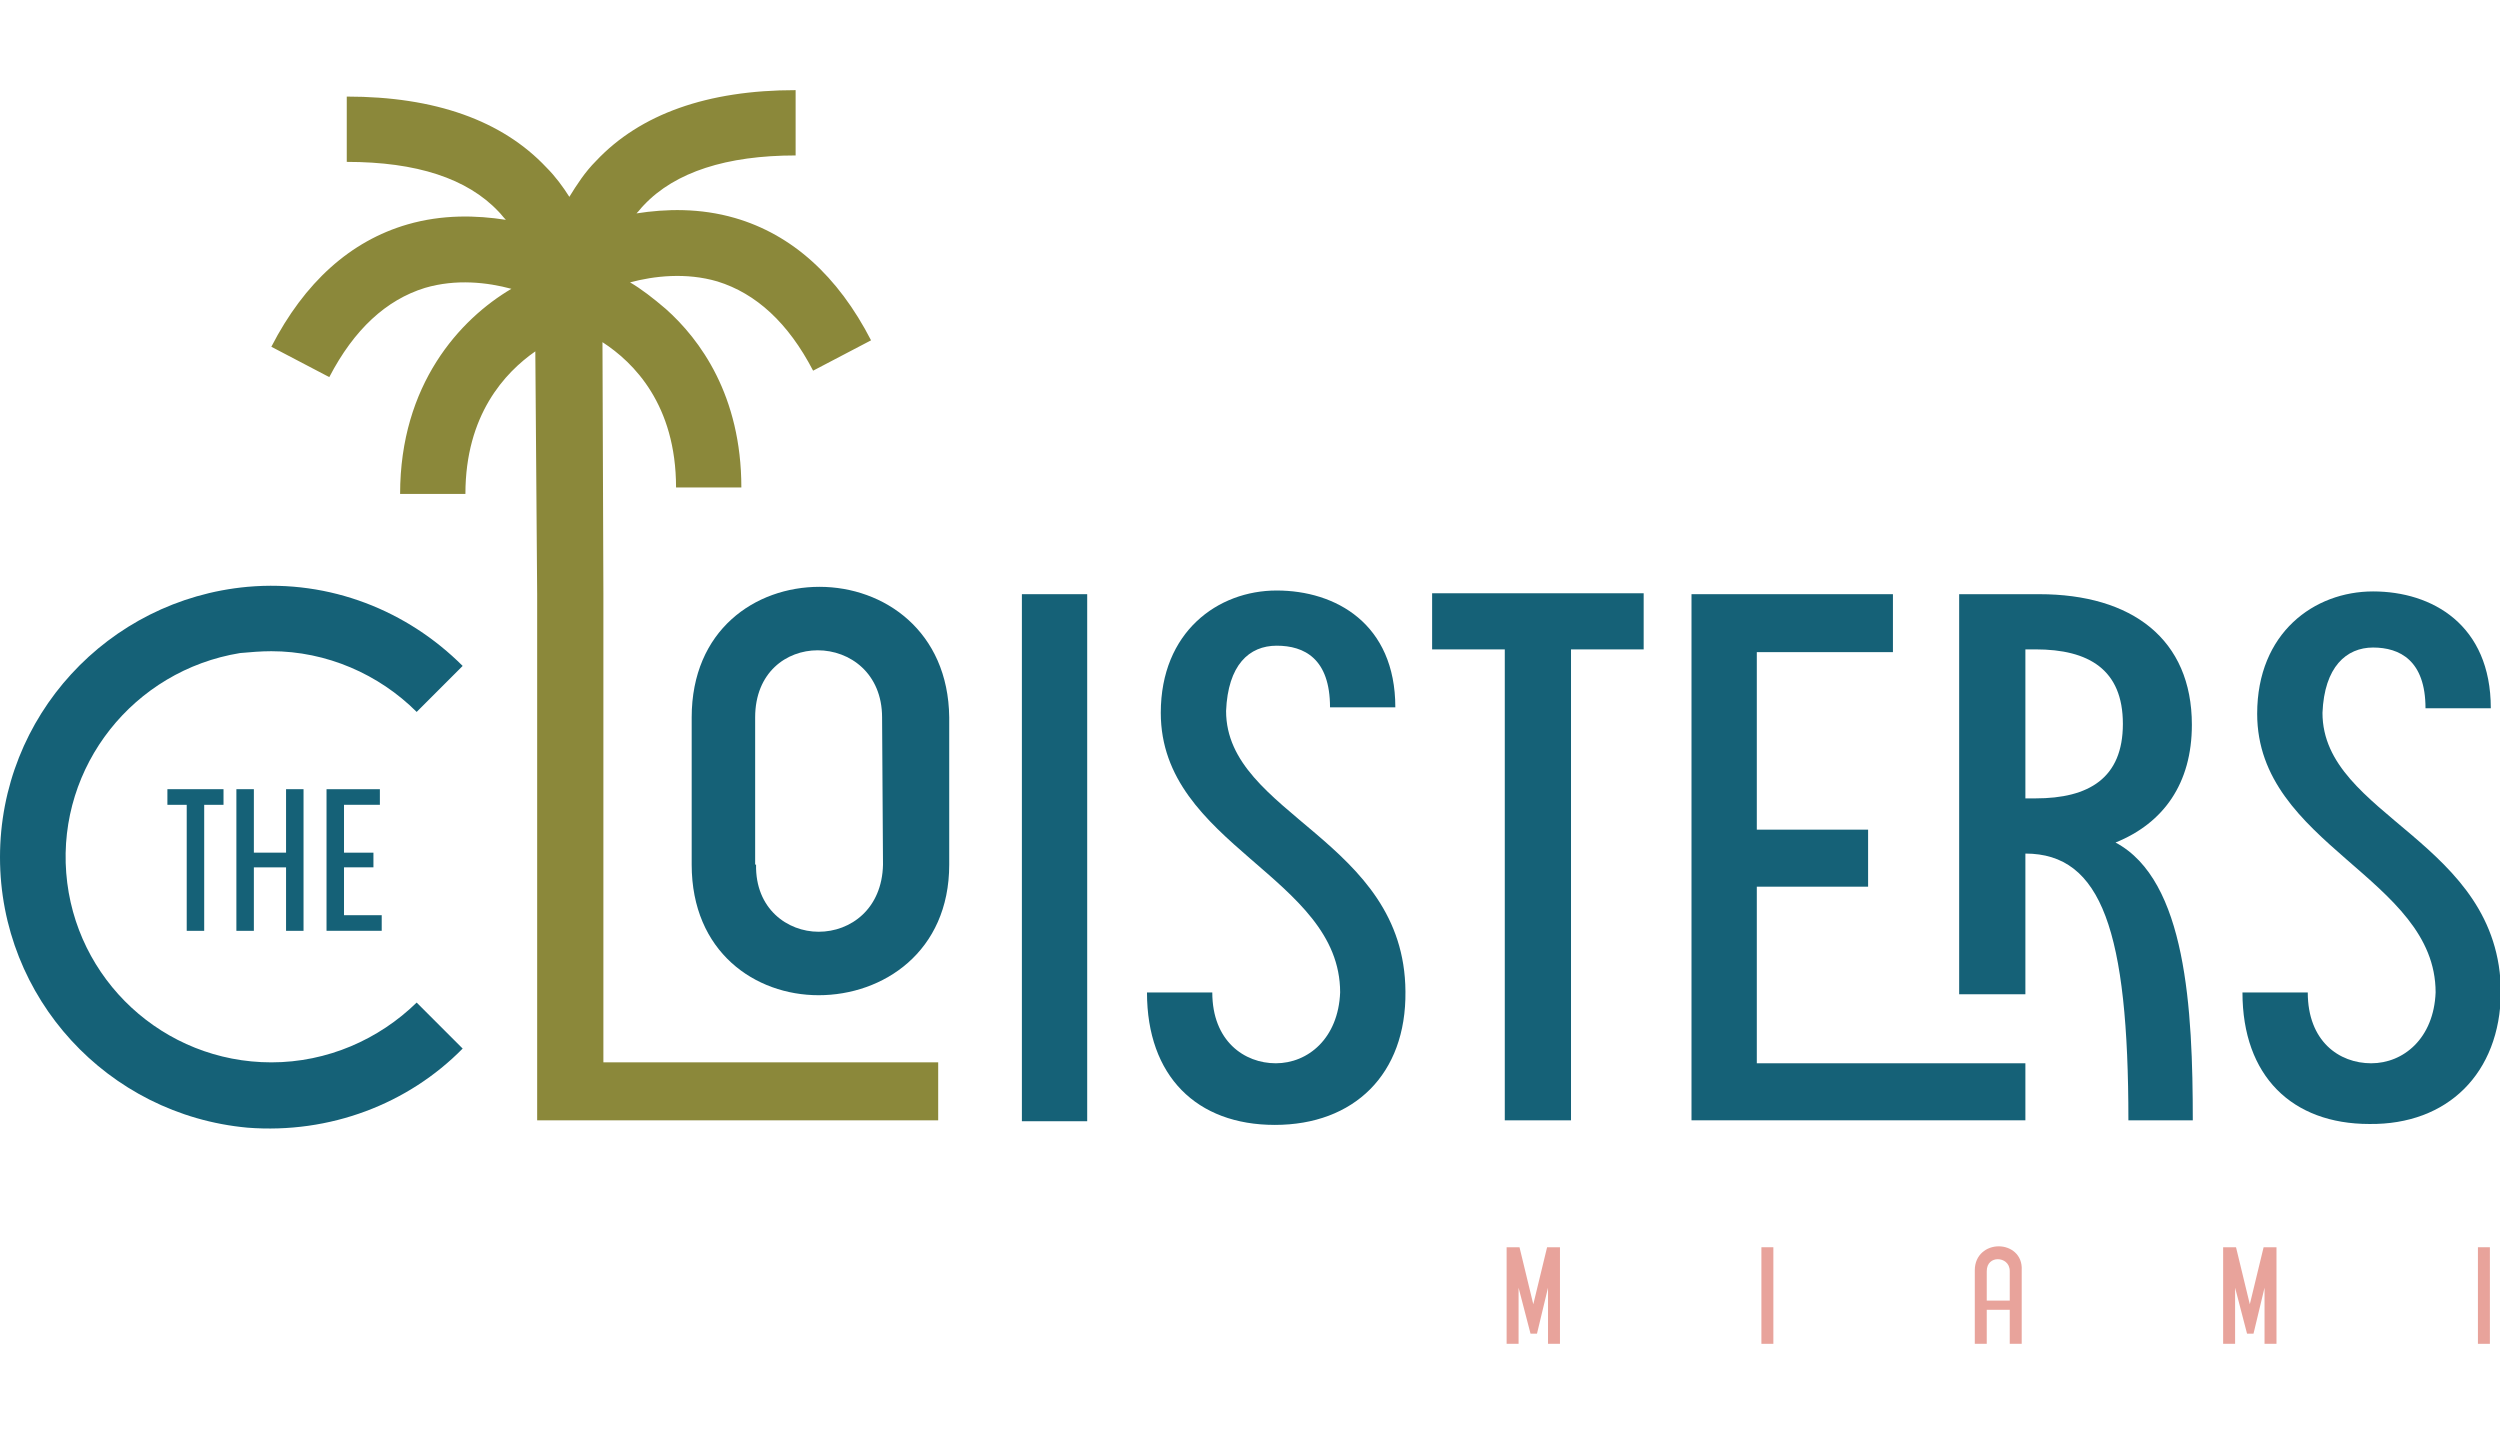 <?xml version="1.0" encoding="UTF-8"?>
<!-- Generator: Adobe Illustrator 27.9.0, SVG Export Plug-In . SVG Version: 6.00 Build 0)  -->
<svg xmlns="http://www.w3.org/2000/svg" xmlns:xlink="http://www.w3.org/1999/xlink" version="1.1" id="Layer_1" x="0px" y="0px" width="271.8px" height="156px" viewBox="0 0 271.8 156" style="enable-background:new 0 0 271.8 156;" xml:space="preserve">
<style type="text/css">
	.st0{fill:#156177;}
	.st1{fill:#E8A39B;}
	.st2{fill:#8B883A;}
</style>
<g>
	<path class="st0" d="M50.3,114c-5.9,6-14.4,9.3-23.4,8.6C11.7,121.2,0,108.5,0,93.2s11.7-28,26.9-29.4c9-0.8,17.4,2.6,23.4,8.6   l-5,5c-4.1-4.1-9.8-6.6-15.8-6.6c-1.1,0-2.3,0.1-3.4,0.2C14.5,72.9,6.3,83.3,7.2,94.9s10.6,20.6,22.3,20.6c6.1,0,11.7-2.5,15.8-6.5   L50.3,114z"></path>
	<path class="st0" d="M89.1,63.8c-7,0-13.9,4.7-13.9,14.2v16c0,9.5,6.9,14.2,13.8,14.2c7,0,14.2-4.7,14.2-14.2V78   C103.1,68.6,96.1,63.8,89.1,63.8 M96,94c-0.1,4.8-3.5,7.3-7,7.3c-3.4,0-6.9-2.5-6.8-7.3h-0.1V78c0-4.9,3.4-7.3,6.8-7.3   c3.5,0,7,2.5,7,7.3L96,94L96,94z"></path>
	<path class="st0" d="M111.1,64.6h7.1v57.3h-7.1V64.6z"></path>
	<path class="st0" d="M220.2,115.5v6.3h-36.3V64.6h21.9v6.3H191v19.3h12.1v6.2H191v19.2H220.2z"></path>
	<path class="st0" d="M238.4,121.8h-7c0-20.5-2.9-29-11.2-29v15.3H213V64.6h8.7c10.1,0,16.6,4.9,16.6,14.2c0,6.4-3.1,10.7-8.3,12.8   C237.7,95.7,238.4,109.7,238.4,121.8 M220.2,70.6v16.2h1.1c5.8,0,9.5-2.2,9.5-8.1s-3.7-8.1-9.5-8.1L220.2,70.6z"></path>
	<path class="st0" d="M257.6,122.2c-8.4,0-13.8-5.2-13.8-14.3h7.1c0,5.3,3.4,7.7,6.9,7.7c3.5,0,6.8-2.7,7-7.7   c0-12.5-19.4-16-19.4-30.3c0-8.8,6.2-13.3,12.6-13.3c6.4,0,12.8,3.6,12.8,12.7h-7.1c0-5.2-2.8-6.6-5.7-6.6s-5.3,2.1-5.5,7.1   c0,11.3,19.3,13.9,19.4,30.4C271.8,116.7,266.1,122.3,257.6,122.2"></path>
	<path class="st0" d="M138.6,122.3c-8.5,0-13.9-5.3-13.9-14.4h7.1c0,5.3,3.5,7.7,6.9,7.7c3.5,0,6.8-2.7,7-7.7   c0-12.6-19.5-16-19.5-30.4c0-8.8,6.2-13.3,12.6-13.3s12.9,3.6,12.9,12.7h-7.1c0-5.3-2.8-6.7-5.8-6.7s-5.3,2.1-5.5,7.1   c0,11.3,19.4,14,19.5,30.5C152.9,116.8,147.2,122.3,138.6,122.3"></path>
	<path class="st0" d="M178.7,70.6h-7.9v51.2h-7.2V70.6h-7.9v-6.1h23L178.7,70.6z"></path>
	<path class="st0" d="M24.3,87.5h-2.1v13.7h-1.9V87.5h-2.1v-1.7h6.1V87.5z"></path>
	<path class="st0" d="M33,85.8v15.4h-1.9v-6.9h-3.5v6.9h-1.9V85.8h1.9v6.9h3.5v-6.9H33z"></path>
	<path class="st0" d="M41.5,99.5v1.7h-6V85.8h5.8v1.7h-3.9v5.2h3.2v1.6h-3.2v5.2L41.5,99.5z"></path>
</g>
<path class="st1" d="M169.6,135.6v10.5h-1.3V140l-1.2,5h-0.7l-1.3-5v6.1h-1.3v-10.5h1.4l1.5,6.2l1.5-6.2H169.6z"></path>
<path class="st1" d="M191.5,135.6h1.3v10.5h-1.3V135.6z"></path>
<path class="st1" d="M219.8,138.1v8h-1.3v-3.7H216v3.7h-1.3v-8c0-1.7,1.3-2.6,2.6-2.6S219.9,136.4,219.8,138.1z M218.5,141.4v-3.2  c0-0.9-0.7-1.3-1.3-1.3s-1.2,0.4-1.2,1.3v3.2H218.5z"></path>
<path class="st1" d="M247.5,135.6v10.5h-1.3V140l-1.2,5h-0.7l-1.3-5v6.1h-1.3v-10.5h1.4l1.5,6.2l1.5-6.2H247.5z"></path>
<path class="st1" d="M269.4,135.6h1.3v10.5h-1.3V135.6z"></path>
<path class="st2" d="M65.6,115.5v-51l-0.1-27.3c3.4,2.2,8,6.8,8,15.8h7.1c0-10-4.5-16.1-8.2-19.4c-1.4-1.2-2.7-2.2-3.9-2.9  c2.6-0.7,6.1-1.1,9.5-0.1c4.2,1.3,7.7,4.5,10.4,9.7l6.3-3.3c-3.6-7-8.6-11.5-14.8-13.3c-3.8-1.1-7.5-1-10.7-0.5  c0.3-0.3,0.5-0.6,0.8-0.9c3.4-3.6,9-5.4,16.5-5.4V9.8c-9.6,0-16.9,2.6-21.7,7.7c-1.2,1.2-2.1,2.6-2.9,3.9c-0.7-1.1-1.5-2.2-2.5-3.2  c-4.8-5.1-12.1-7.7-21.7-7.7v7.1c7.6,0,13.1,1.8,16.5,5.4c0.3,0.3,0.5,0.6,0.8,0.9c-3.2-0.5-6.9-0.6-10.7,0.5  c-6.2,1.8-11.2,6.3-14.8,13.3l6.3,3.3c2.7-5.2,6.2-8.4,10.4-9.7c3.4-1,6.8-0.6,9.4,0.1C50,34.7,43.5,41.8,43.5,53.7h7.1  c0-8.6,4.3-13.2,7.6-15.5l0.2,26.4v57.2H102v-6.3H65.6z"></path>
</svg>
